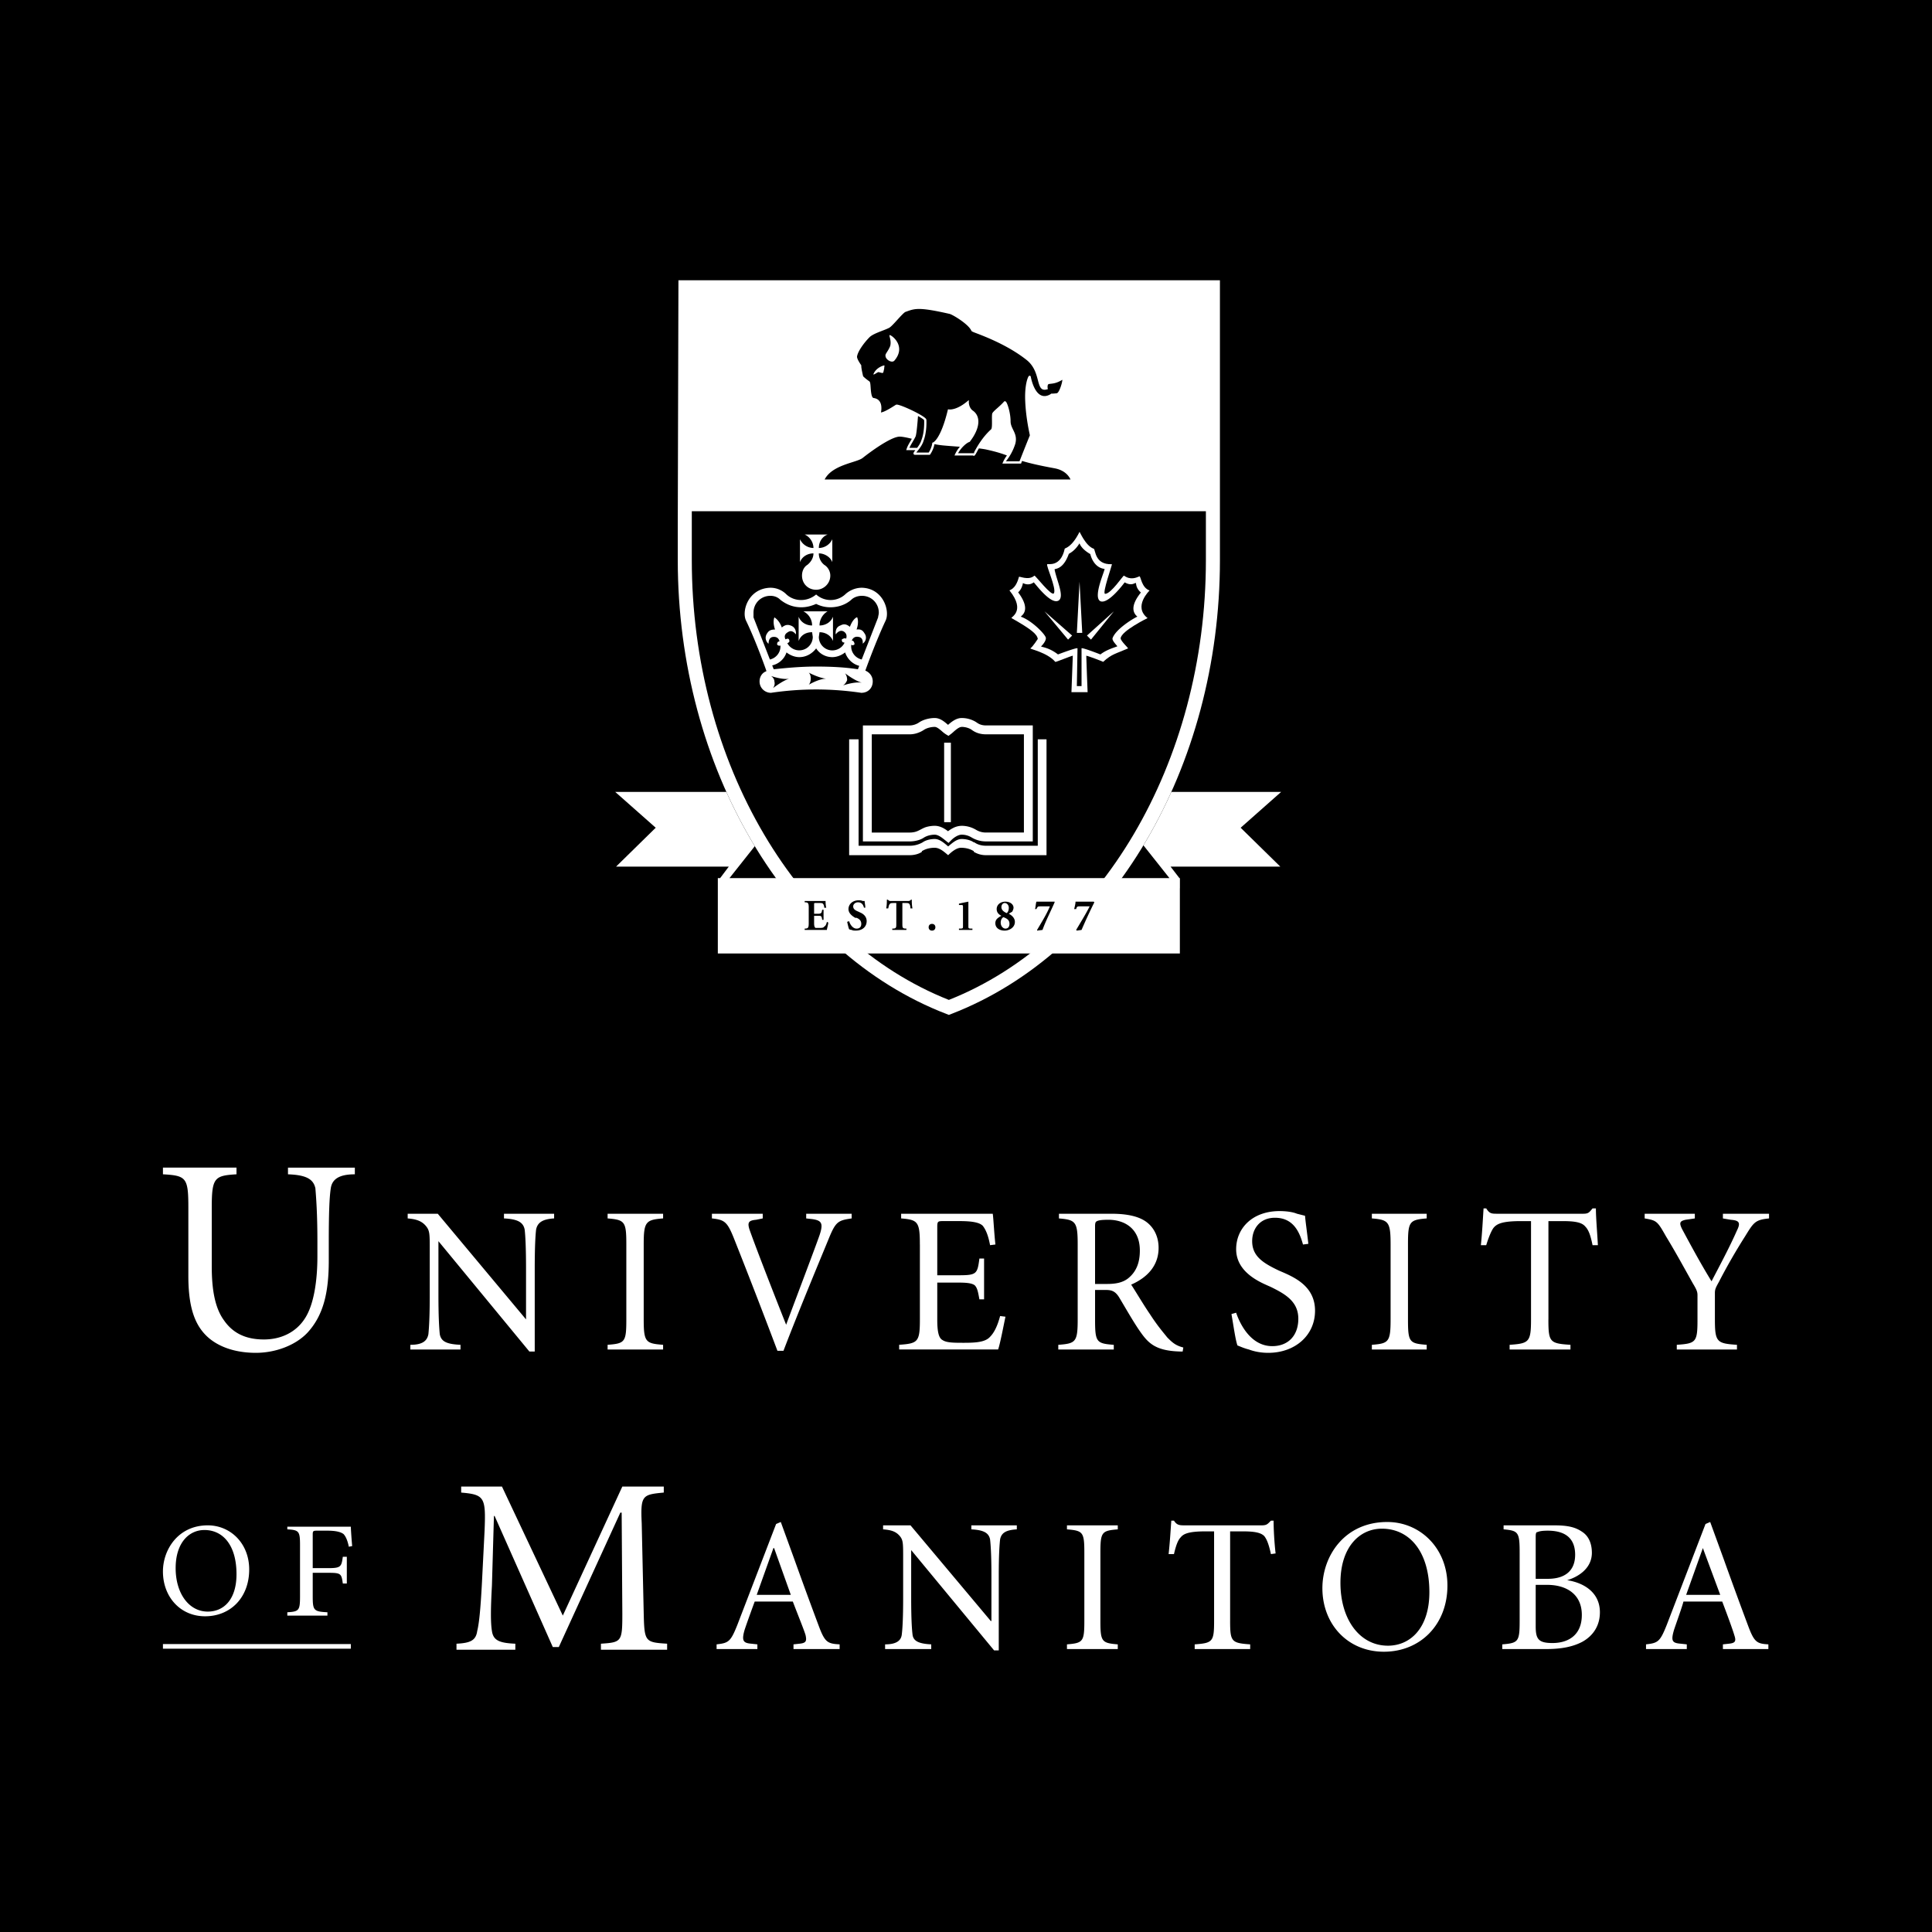 <svg xmlns="http://www.w3.org/2000/svg" width="2500" height="2500" viewBox="0 0 192.756 192.756"><path fill-rule="evenodd" clip-rule="evenodd" d="M0 0h192.756v192.756H0V0z"/><path d="M23.596 116.494v.666c-2.202.133-2.469.334-2.469 3.336v5.871c0 2.334.333 4.135 1.201 5.336.867 1.268 2.135 1.936 4.002 1.936 1.735 0 3.203-.734 4.07-2.068.934-1.4 1.267-3.869 1.267-6.205v-1.467c0-2.936-.133-4.471-.2-5.338-.2-.934-.934-1.334-2.735-1.4v-.666h6.671v.666c-1.535 0-2.269.467-2.401 1.4-.134.867-.2 2.402-.2 5.338v1.867c0 3.203-.534 5.471-2.135 7.205-1.201 1.268-3.202 2.002-5.137 2.002-1.534 0-3.269-.334-4.603-1.402-1.467-1.199-2.135-3.068-2.135-6.27v-6.805c0-3.002-.2-3.203-2.535-3.336v-.666h7.339zm147.5 15.143c0 2.268.199 2.402 2.201 2.535v.467h-6.004v-.467c1.934-.133 2.066-.268 2.066-2.535v-2.402c0-.332-.064-.533-.467-1.199-.934-1.668-1.732-3.137-2.668-4.67-.867-1.535-.934-1.602-2.135-1.803v-.467h5.004v.467l-.934.135c-.533.133-.668.266-.334.934.934 1.734 1.867 3.469 2.936 5.203.867-1.668 1.801-3.402 2.535-5.07.4-.801.199-1-.602-1.066l-.799-.135v-.467h4.602v.467c-1.4.135-1.533.4-2.4 1.803a57.948 57.948 0 0 0-2.604 4.535c-.332.602-.398.734-.398 1.135v2.6h.001zm-16.612 0c0 2.268.133 2.402 2.201 2.535v.467h-6.07v-.467c1.934-.133 2.135-.268 2.135-2.535v-9.807h-1.002c-1.867 0-2.4.268-2.734.668-.201.266-.467.867-.734 1.734h-.533c.133-1.268.199-2.604.268-3.67h.266c.334.533.533.533 1.135.533h8.539c.533 0 .6-.133.934-.533h.334c0 .934.133 2.402.199 3.67h-.533c-.201-1.002-.4-1.535-.734-1.869-.334-.4-1-.533-2.268-.533h-1.4v9.807h-.003zm-14.009 0c0 2.268.133 2.402 1.867 2.535v.467h-5.471v-.467c1.668-.133 1.869-.268 1.869-2.535v-7.471c0-2.27-.201-2.469-1.869-2.604v-.467h5.471v.467c-1.734.135-1.867.334-1.867 2.604v7.471zm-17.145-.668c.334 1.002 1.4 3.336 3.602 3.336 1.602 0 2.602-1.066 2.602-2.734 0-1.734-1.334-2.469-2.668-3.135-.668-.334-3.535-1.27-3.535-3.803 0-2.068 1.6-3.803 4.336-3.803.533 0 1.268.066 1.734.266.268.066.533.135.801.201.066.734.199 1.6.332 2.801l-.534.068c-.332-1.201-.934-2.67-2.801-2.67-1.469 0-2.27 1.068-2.27 2.336 0 1.533 1.135 2.201 2.67 2.936 1.4.6 3.602 1.467 3.602 4.002 0 2.469-2.002 4.203-4.67 4.203-.734 0-1.4-.133-1.934-.334-.533-.133-.934-.334-1.135-.4-.199-.533-.4-2.002-.6-3.135l.468-.135zm-14.076-8.606c0-.4.066-.467.199-.533.135-.066.4-.133 1.135-.133 1.602 0 3.135.867 3.135 3.068 0 1.066-.266 2.068-1.201 2.801-.533.4-1.201.535-2.066.535h-1.201v-5.738h-.001zm0 6.338h1.133c.602 0 .934.201 1.268.734.602 1 1.469 2.535 2.135 3.469.801 1.135 1.535 1.867 3.936 1.936h.268l.066-.4c-.801-.201-1.133-.535-1.6-1.002-.535-.666-1.002-1.201-1.736-2.334-.6-.867-1.467-2.336-1.867-2.936 1.668-.734 2.736-1.936 2.736-3.67 0-1.201-.535-2.135-1.336-2.668-.799-.533-2-.734-3.334-.734h-5.271v.467c1.668.135 1.869.334 1.869 2.604v7.471c0 2.268-.201 2.402-1.936 2.535v.467h5.537v-.467c-1.734-.133-1.867-.268-1.867-2.535v-2.937h-.001zm-17.479-4.535c0-2.27-.2-2.469-1.868-2.604v-.467h9.14c.066.4.133 1.869.266 3.07l-.533.066c-.199-1.068-.467-1.602-.732-1.936-.334-.334-1.068-.467-2.336-.467h-1.534c-.601 0-.667 0-.667.6v4.805h2.135c1.801 0 1.868-.135 2.069-1.668h.467v4.068h-.467c-.135-.732-.201-1.133-.467-1.4-.267-.199-.735-.268-1.602-.268h-2.135v3.67c0 1.201.134 1.867.534 2.068.4.268 1.134.268 2.135.268 1.201 0 2.135-.068 2.602-.602.4-.4.734-1.066 1-2.068l.535.066c-.133.602-.535 2.736-.734 3.27H89.71v-.467c1.868-.133 2.068-.268 2.068-2.535v-7.469h-.003zm-14.21 10.605a694.71 694.71 0 0 0-4.336-11.207c-.667-1.668-.934-1.867-2.201-2.002v-.467h5.07v.467l-.667.135c-.734.066-.868.266-.667.934.534 1.535 2.135 5.67 3.669 9.539 1.067-2.869 2.869-7.605 3.335-8.939.4-1.199.2-1.467-.734-1.602l-.6-.066v-.467h4.536v.467c-1.401.201-1.601.334-2.334 2.135-.267.668-2.869 6.873-4.47 11.074h-.601v-.001zm-13.342-3.134c0 2.268.2 2.402 1.935 2.535v.467h-5.537v-.467c1.734-.133 1.868-.268 1.868-2.535v-7.471c0-2.27-.133-2.469-1.868-2.604v-.467h5.537v.467c-1.734.135-1.935.334-1.935 2.604v7.471zm-10.874 3.203h-.534l-9.072-11.008v5.336c0 2.135.067 3.27.133 3.936.133.734.667 1.002 2.068 1.068v.467h-5.003v-.467c1.134 0 1.668-.334 1.801-1.068.067-.666.134-1.801.134-3.936v-4.535c0-1.535 0-1.869-.4-2.336s-.934-.668-1.801-.734v-.467h3.002l8.806 10.541v-5.004c0-2.201-.066-3.336-.133-3.936-.133-.734-.667-1.068-2.068-1.135v-.467h5.003v.467c-1.134.066-1.668.4-1.801 1.135-.067.6-.133 1.734-.133 3.936v8.207h-.002zM50.081 148.314l6.07 12.875 5.938-12.875h4.136v.6c-2.134.201-2.334.268-2.201 3.07l.2 9.006c.067 2.801.133 2.867 2.335 3.002v.6h-6.604v-.6c2.068-.135 2.135-.201 2.135-3.002l-.067-10.074h-.133l-6.138 13.41h-.6l-5.804-13.076h-.068l-.2 6.938c-.133 2.402-.133 3.736 0 4.537.134.934.734 1.201 2.335 1.268v.6h-5.871v-.6c1.401-.066 1.935-.334 2.068-1.268.2-.801.334-2.27.467-4.736l.267-5.271c.133-3.336 0-3.602-2.335-3.803v-.6h4.07v-.001zm119.814 6.137l1.734 4.67h-3.402l1.668-4.67zm2.001 10.074h4.535v-.467c-1.135-.066-1.4-.201-2.002-1.801a511.82 511.82 0 0 1-2.467-6.738l-1.336-3.67-.467.201-3.869 10.072c-.666 1.668-.867 1.803-2.066 1.936v.467h4.068v-.467l-.6-.066c-.867-.066-1.002-.268-.668-1.402.268-.799.801-2.268.934-2.801h3.869c.535 1.4 1.068 2.869 1.201 3.336.201.6.133.801-.533.867l-.6.066v.467h.001zm-18.679-11.207c0-.4.066-.467.199-.467.133-.066.4-.135 1.002-.135 2.268 0 2.734 1.268 2.734 2.402 0 1.533-.934 2.402-2.734 2.402h-1.201v-4.202zm-3.203-1.134v.4c1.469.133 1.602.268 1.602 2.336v6.803c0 2.068-.133 2.203-1.734 2.336v.467h4.402c1.4 0 2.602-.199 3.602-.734 1.068-.6 1.736-1.6 1.736-2.936 0-1.934-1.535-2.934-3.27-3.201.934-.268 2.469-1.068 2.469-2.734 0-.936-.334-1.668-.936-2.068-.666-.467-1.4-.668-2.801-.668h-5.07v-.001zm4.336 5.937c1.936 0 3.469.934 3.469 3.002 0 2.002-1.334 2.803-2.934 2.803-1.402 0-1.668-.402-1.668-1.668v-4.137h1.133zm-11.741.734c0 3.535-1.869 5.336-4.137 5.336-2.803 0-4.736-2.602-4.736-6.27 0-3.604 1.934-5.404 4.137-5.404 2.734.001 4.736 2.268 4.736 6.338zm-4.203-7.005c-4.27 0-6.471 3.402-6.471 6.605 0 3.602 2.535 6.338 6.137 6.338 3.604 0 6.338-2.67 6.338-6.605 0-3.737-2.734-6.338-6.004-6.338zm-15.677 9.873c0 2.068.135 2.203 2.002 2.336v.467h-5.537v-.467c1.801-.133 1.936-.268 1.936-2.336v-8.938h-.867c-1.736 0-2.203.266-2.469.6-.268.268-.467.801-.668 1.668h-.533c.133-1.201.199-2.402.268-3.336h.266c.268.4.467.467 1.002.467h7.738c.533 0 .6-.133.934-.467h.266c0 .801.068 2.135.201 3.27l-.467.066c-.201-.934-.4-1.469-.668-1.801-.334-.334-.934-.467-2.135-.467h-1.268v8.938h-.001zm-12.942 0c0 2.068.133 2.203 1.734 2.336v.467h-5.07v-.467c1.602-.133 1.734-.268 1.734-2.336v-6.803c0-2.068-.133-2.203-1.734-2.336v-.4h5.07v.4c-1.602.133-1.734.268-1.734 2.336v6.803zm-10.141 2.935h-.466l-8.272-10.006v4.803c0 2.002.067 3.068.133 3.602.067.668.6.936 1.868 1.002v.467h-4.603v-.467c1.067 0 1.601-.334 1.667-1.002.067-.533.134-1.6.134-3.602v-4.068c0-1.402 0-1.734-.334-2.135-.4-.467-.867-.602-1.667-.668v-.4h2.735l8.005 9.539h.068v-4.535c0-2.002-.068-3.002-.135-3.604-.133-.666-.666-.934-1.868-1v-.4h4.536v.4c-1.066.066-1.533.334-1.668 1-.066.602-.133 1.602-.133 3.604v7.47zm-22.481-10.207h.067l1.668 4.67h-3.402l1.667-4.67zm2.002 10.074h4.603v-.467c-1.201-.066-1.467-.201-2.068-1.801a482.977 482.977 0 0 1-2.469-6.738l-1.334-3.67-.467.201-3.869 10.072c-.667 1.668-.868 1.803-2.068 1.936v.467h4.069v-.467l-.601-.066c-.801-.066-1-.268-.667-1.402.267-.799.801-2.268 1.001-2.801H79.1c.534 1.4 1.134 2.869 1.268 3.336.133.6.067.801-.6.867l-.601.066v.467zm-62.91-.498h18.746v.463H16.257v-.463zm13.677-9.775c0-1.467-.067-1.602-1.268-1.668v-.268h6.337c0 .201.066 1.201.134 1.936l-.334.066c-.133-.666-.333-1.066-.533-1.268-.267-.199-.734-.334-1.602-.334h-1.067c-.4 0-.4.068-.4.467v3.27h1.534c1.268 0 1.335-.133 1.468-1.133h.4v2.668h-.4c-.133-1.002-.2-1.068-1.468-1.068h-1.534v2.27c0 1.467.066 1.6 1.467 1.666v.334h-4.002v-.334c1.201-.066 1.268-.199 1.268-1.666v-4.938zm-6.338 2.803c0 2.533-1.268 3.734-2.869 3.734-1.868 0-3.202-1.801-3.202-4.336s1.334-3.803 2.869-3.803c1.867 0 3.202 1.536 3.202 4.405zm-2.869-4.871c-2.935 0-4.47 2.402-4.47 4.604 0 2.535 1.735 4.469 4.203 4.469 2.535 0 4.403-1.867 4.403-4.67 0-2.603-1.868-4.403-4.136-4.403z" fill-rule="evenodd" clip-rule="evenodd" fill="#fff"/><path d="M121.713 55.884c0 10.346-2.711 20.12-7.406 28.075-4.707 7.971-11.41 14.121-19.388 17.201l-.252.098-.251-.098c-7.978-3.08-14.682-9.23-19.388-17.201-4.696-7.956-7.407-17.729-7.407-28.075v-3.512l.067-24.408h54.024v27.92h.001z" fill="#fff"/><path d="M120.312 51.005H69.021v4.879c0 10.095 2.638 19.621 7.209 27.364 4.501 7.624 10.873 13.517 18.437 16.513 7.563-2.996 13.934-8.89 18.436-16.513 4.57-7.743 7.209-17.269 7.209-27.364v-4.879z"/><path fill="#fff" d="M120.312 49.538V29.365H69.088v20.173h51.224z"/><path d="M108.512 69.057h-1.613s.135-3.495.135-3.629c0-.067-1.748.672-1.748.605-.807-.941-2.553-1.277-2.486-1.344.27-.201.74-.941.74-.941-.068-.47-.605-.941-2.621-2.083-.135-.067 1.479-.672-.203-2.755 0-.067.605-.067.941-1.344 0-.134.941.403 1.547-.134.066-.067 1.746 2.15 1.949 1.748.268-.471-.807-2.756-.674-2.89.068-.067 1.346.336 1.748-1.545 0-.068.672-.068 1.479-1.681 0-.067.605 1.411 1.412 1.681.201.067.066 1.613 1.814 1.545.066 0-1.008 2.957-.672 2.957.604 0 1.814-1.882 1.881-1.814.672.47 1.211.202 1.547.067.135 0 .201 1.142 1.008 1.411 0 0-1.68 1.613-.201 2.755 0 0-2.621 1.277-2.689 2.017 0 .269.807 1.008.74 1.008-1.211.538-1.613.538-2.486 1.344.066 0-1.682-.672-1.682-.605-.001.267.134 3.627.134 3.627z" fill-rule="evenodd" clip-rule="evenodd" fill="#fff"/><path d="M107.906 68.452h-.469s.066-3.629.066-3.764c0-.134-1.949.605-1.949.605-.941-.739-1.746-.739-1.68-.806.201-.202.471-.538.471-.807.066-.269-1.346-1.748-2.488-2.15-.066-.067 1.143-.538-.268-2.42-.068 0 .336-.202.471-.941 0 0 .537.336 1.074-.067.068 0 1.68 2.286 2.486 1.814.605-.403-.201-2.016-.402-3.091-.066-.135.807.135 1.41-1.545 0-.068.539-.202 1.076-1.076 0 0 .135.538 1.076 1.076 0 0 .268 1.344 1.412 1.478.133 0-1.211 2.823-.404 3.226.807.336 2.42-1.882 2.42-1.882.604.336.873.135 1.074.067.135-.067-.066.403.539.941 0 .067-1.412 1.546-.336 2.42 0-.067-2.152 1.142-2.488 2.15-.066.269.537.807.471.807-.336.134-1.074.336-1.68.806 0 0-1.883-.739-1.883-.605l.001 3.764zm.069-5.309h-.537l.268-5.108.269 5.108zm-1.413.671l.404-.403-2.756-2.419 2.352 2.822zm2.286 0l-.402-.403 2.688-2.419-2.286 2.822zM90.769 72.82c.47 0 .941-.202 1.209-.403a2.571 2.571 0 0 1 1.277-.336c.538 0 1.008.605 1.344.807.269-.202.807-.807 1.344-.807.471 0 .874.134 1.21.336.336.269.738.403 1.209.403h4.234v10.686h-4.234c-.471 0-.873-.134-1.209-.336a2.32 2.32 0 0 0-1.21-.336c-.538 0-1.075.403-1.344.672-.336-.269-.807-.672-1.344-.672-.47 0-.941.134-1.277.336-.269.202-.739.336-1.209.336h-4.234V72.82h4.234z" fill-rule="evenodd" clip-rule="evenodd"/><path d="M90.769 72.377c.166 0 .335-.034.49-.085.145-.048.274-.11.375-.174.078-.049.145-.099.228-.143.182-.097.389-.177.607-.234.252-.066.521-.104.786-.104.538 0 .948.352 1.292.648l.002.002.037.032c.311-.272.73-.617 1.218-.674.109-.013.221-.009.33-.002.426.028.805.152 1.131.329.098.053.172.109.264.169.234.156.514.234.834.234h4.677v11.573h-4.683a2.765 2.765 0 0 1-1.43-.4 1.88 1.88 0 0 0-.983-.272c-.151 0-.312.053-.464.129a2.248 2.248 0 0 0-.566.414l-.28.28-.309-.248-.058-.046c-.279-.224-.657-.528-1.011-.528-.193 0-.385.026-.562.073a1.908 1.908 0 0 0-.475.192h-.001l-.002.001a2.096 2.096 0 0 1-.654.297 3.006 3.006 0 0 1-.793.109h-4.677V72.377h4.677zm.769.754l-.002.002a2.454 2.454 0 0 1-.767.131h-3.791v9.799h3.791c.197 0 .39-.027.558-.073.401-.111.72-.384 1.143-.495.252-.066.521-.104.786-.104.535 0 .978.273 1.33.541.146-.113.315-.227.5-.319a1.94 1.94 0 0 1 .859-.222 2.8 2.8 0 0 1 1.437.4c.27.162.596.271.977.271H102.156v-9.799h-3.791c-.566 0-1.057-.162-1.469-.486a1.883 1.883 0 0 0-.744-.243.874.874 0 0 0-.306.003c-.242.061-.534.319-.743.504v.002c-.079.069-.147.13-.236.196l-.238.179-.253-.152a2.946 2.946 0 0 1-.4-.31l-.002-.002.002.002-.001-.001c-.229-.197-.503-.432-.716-.432-.193 0-.385.026-.562.073a1.908 1.908 0 0 0-.473.193c-.18.129-.424.255-.686.342zm0 0l-.002.002.002-.002zm.679 10.412c.002 0 .001-.001 0 0 0 0-.001.001 0 0z" fill="#fff"/><path d="M98.363 84.38c-.471 0-.873-.135-1.143-.336h-.066c-.27-.202-.74-.336-1.21-.336-.538 0-1.008.471-1.344.739-.336-.268-.807-.739-1.344-.739-.47 0-.941.135-1.209.336a2.582 2.582 0 0 1-1.277.336h-5.108V73.761h-.942v11.56h6.049c.47 0 .941-.134 1.209-.336v-.067c.336-.202.739-.336 1.277-.336s1.008.471 1.344.74c.269-.269.807-.74 1.277-.74.538 0 .941.135 1.278.336v.067c.336.202.738.336 1.209.336h6.049v-11.56h-.873V84.38h-5.176z" fill-rule="evenodd" clip-rule="evenodd" fill="#fff"/><path fill-rule="evenodd" clip-rule="evenodd" fill="#fff" d="M94.869 82.028v-7.931h-.672v7.931h.672z"/><path d="M91.086 43.572l.052-.104c.094-.188.191-1.446.234-2.079a13.65 13.65 0 0 0-.469-.236c-.616-.297-1.249-.556-1.43-.556-.659.467-1.135.65-1.849.846.033-.224.082-.447.086-.679.006-.351-.094-.766-.586-.831h-.001a.32.32 0 0 1-.162-.073c-.252-.207-.295-.796-.326-1.234-.016-.219-.006-.379-.017-.384l-.008-.004-.007-.005a5.497 5.497 0 0 1-.523-.413c-.117-.108-.18-.196-.193-.259-.182-.775-.186-.992-.186-1.06l-.028-.032c-.107-.162-.395-.595-.395-.883v-.002l.001-.01c.031-.279.191-.618.402-.952.274-.432.635-.859.907-1.131.286-.286.839-.501 1.339-.694.238-.092.463-.18.64-.268l.01-.004.013-.004c.1-.025.421-.377.751-.74.355-.39.721-.791.914-.869l.004-.001.111-.04h.001c.881-.318 1.326-.478 4.454.238l.003.001.007.002c.248.083.911.457 1.459.89.361.284.679.599.809.881.072.046.109.052.324.132.906.344 3.293 1.25 5.172 2.753v.001c.781.638 1 1.466 1.164 2.09.127.479.215.821.527.794-.002-.173.033-.49.293-.555l.006-.001c.074-.015.15-.023.23-.032.266-.031.584-.067 1.143-.423l.004-.002.006-.003c.068-.034.127-.025.176.018v.001c.057.05.074.156.062.292-.01.109-.037.247-.076.393-.133.498-.422 1.112-.709 1.122a3.548 3.548 0 0 1-.453.034h-.012l-.01.009-.012.008c-1.441.864-2.053-.814-2.248-1.56-.104.343-.223.983-.184 1.997.055 1.489.338 2.841.434 3.306.023.107.035.171.035.193v.022l-.008.021c-.148.346-.656 1.624-.918 2.284.668.202 1.611.432 3.186.72 1.551.282 1.836 1.424 1.838 1.427l.035.141H81.933l.062-.155c.488-1.22 1.933-1.683 2.973-2.016.431-.138.791-.253.959-.383l.001-.001c.22-.175 1.303-1.019 2.321-1.6.574-.329 1.131-.574 1.512-.574.304.001.778.102 1.325.236zm9.506 1.679c.213-.298.41-.594.482-1.013l.004-.009c.145-.546-.031-.91-.203-1.267-.137-.282-.271-.561-.271-.923 0-.604-.172-1.267-.307-1.609l-.047-.108a8.93 8.93 0 0 1-.586.556h-.002.002-.002c-.227.202-.418.372-.451.452-.02.14-.018.365-.014.6.006.435.012.903-.148 1.063l-.006.004c-.551.494-.965 1.066-1.254 1.529.215.027.416.057.596.091h.002c1.109.241 1.695.438 2.205.634zm-4.629-.892c.119-.119.237-.218.34-.292a1.75 1.75 0 0 1 .202-.127.828.828 0 0 1 .108-.048 5.36 5.36 0 0 0 .259-.373c.355-.558.513-1.047.513-1.448 0-.384-.15-.688-.415-.889a1.194 1.194 0 0 0-.081-.057l-.005-.002-.006-.005a1.284 1.284 0 0 1-.42-.747c-.854.651-1.475.715-1.707.712-.472 1.889-.983 2.701-1.296 3.042.215.038.422.068.615.086.439.042.983.082 1.527.121l.366.027z" fill="#fff"/><path d="M101.297 44.276a5.301 5.301 0 0 1-.939 1.75h1.357c.15-.382.836-2.122 1.035-2.589-.006-.021-.014-.068-.027-.133-.098-.471-.385-1.839-.439-3.344-.047-1.219.135-1.929.252-2.232.025-.066.049-.116.066-.147.057-.098.133-.114.191-.074v-.001c.002.001.004.002.004.004h.002a.128.128 0 0 1 .045.074V37.595c.033.179.494 2.602 1.969 1.733.057-.056.062-.058.162-.058.059 0 .172 0 .432-.032l.01-.001h.004c.172 0 .385-.527.5-.954.035-.136.061-.262.068-.356l.004-.037c-.545.329-.869.366-1.145.397h-.002a2.84 2.84 0 0 0-.209.03c-.168.047-.113.405-.113.405l.02.104-.102.027c-.604.161-.723-.287-.895-.938-.156-.593-.363-1.381-1.088-1.973v-.001c-1.854-1.481-4.213-2.377-5.109-2.718-.238-.09-.391-.147-.432-.218h-.003c-.101-.25-.404-.551-.757-.829-.527-.415-1.152-.771-1.387-.852-3.057-.7-3.482-.547-4.323-.244a3.75 3.75 0 0 1-.111.04c-.146.062-.492.441-.828.81-.342.375-.674.741-.847.802-.178.089-.41.178-.653.272-.478.185-1.007.391-1.26.644a6.859 6.859 0 0 0-.876 1.092c-.192.304-.338.608-.368.848.003.222.256.606.353.752.013.02.025.038.034.055.039.04.039.048.039.118 0 .062 0 .247.176.995l.003.014v.012c0 .003.039.042.123.119.105.097.27.229.502.394.091.064.107.285.126.56.032.443.077 1.067.292 1.1h.002c.896.12.815 1.053.739 1.446.179-.032.499-.127 1.468-.757a.195.195 0 0 1 .11-.028c.213 0 .886.27 1.529.579.644.311 1.271.67 1.39.849a.2.2 0 0 1 .036.097c0 .002.068 1.162-.274 2.058-.116.424-.415.798-.618 1.052l-.115.146h1.238c.079-.123.297-.494.35-.909l.009-.071.068-.022c.001-.001.747-.25 1.471-3.213l.024-.098.099.013c.001 0 .694.126 1.796-.782l.185-.151v.239c0 .001.001.483.36.785.027.018.057.038.088.061.322.246.504.61.504 1.068 0 .442-.17.974-.549 1.57a6.458 6.458 0 0 1-.292.416l-.021.028-.033.011a.7.7 0 0 0-.108.045 1.307 1.307 0 0 0-.175.11c-.16.115-.354.293-.534.512a3.062 3.062 0 0 0-.312.457h1.595c.004-.034 0-.094.043-.173.252-.459.785-1.429 1.66-2.215.092-.095.086-.512.082-.899-.002-.25-.006-.488.021-.651v-.009l.004-.007c.045-.135.26-.327.518-.556.211-.188.453-.403.639-.617a.133.133 0 0 1 .061-.05c.074-.029.141.008.199.102v.001c.029.048.062.118.094.201.143.36.322 1.057.322 1.692 0 .312.123.568.248.825.194.394.387.793.223 1.414l-.002.009c.002-.003.002-.006.002-.009zm-5.713.283c-.508-.037-1.016-.074-1.533-.123a8.741 8.741 0 0 1-.805-.12l-.021.013c-.086.542-.418 1.005-.419 1.007l-.034.042h-1.465c-.117 0-.167-.051-.167-.147 0-.081.078-.185.188-.323h-.915l.049-.149c.084-.252.214-.472.363-.726l.15-.257c-.506-.123-.94-.213-1.214-.213-.336 0-.856.233-1.4.544-1.002.572-2.077 1.41-2.292 1.582l-.001.001c-.198.154-.576.275-1.03.42-.951.305-2.253.722-2.762 1.73h24.53c-.127-.286-.525-.925-1.605-1.121-1.6-.292-2.555-.526-3.229-.731a7.329 7.329 0 0 0-.074.189l-.027.074h-1.865l.07-.158c.111-.251.246-.458.383-.652-.49-.186-1.064-.374-2.117-.604-.201-.038-.43-.071-.678-.101-.096.163-.174.306-.234.418-.111.201-.176.321-.264.321-.039 0-.07-.01-.09-.031H95.23l.074-.16c.112-.244.264-.47.423-.666l.04-.049a11.213 11.213 0 0 1-.183-.01zm-4.852.123h.771c.168-.221.354-.497.434-.791l.001-.003.003-.008c.312-.812.266-1.867.262-1.959-.061-.087-.299-.242-.613-.416-.05.675-.148 1.86-.25 2.062-.108.217-.221.407-.322.58-.111.19-.211.361-.286.535zm-1.509-8.692c-.269.269-.874-.134-.874-.471-.068-.202.269-.47.47-1.008.134-.537-.135-1.008-.067-1.075.135-.067 1.748 1.075.471 2.554zm-1.546 1.142c-.067-.067-.538.336-.538.202.269-.672 1.008-.874 1.075-.874s0 .134 0 .336c-.133.471.001.471-.537.336z"/><path d="M117.715 88.614V95.129H71.618V87.61h.229l.867-1.15H61.468l.813-.798 3.14-3.079-3.121-2.761-.921-.814H72.468a50.24 50.24 0 0 0 2.56 4.952l.278.463-2.526 3.188h43.896l-2.596-3.273.227-.377a50.019 50.019 0 0 0 2.559-4.952h10.956l-.922.814-3.119 2.761 3.139 3.079.814.798h-10.948l.885 1.15h.045v.059l.004.005v.941h-.005v-.002z" fill="#fff"/><path d="M80.688 90.563c0-.47-.067-.538-.404-.538v-.135h2.083c0 .067 0 .403.067.672h-.202c0-.202-.067-.336-.134-.403s-.202-.067-.471-.067h-.201c-.202 0-.202 0-.202.134v.941h.336c.403 0 .403-.067.471-.403h.135v1.008h-.135c-.067-.403-.067-.403-.471-.403h-.336v.739c0 .336.067.403.134.471h.404c.201 0 .403 0 .47-.134.134-.067.202-.202.269-.471l.134.067c0 .202-.134.605-.134.739h-2.218v-.134c.336 0 .404-.067.404-.538v-1.545h.001zm28.429-.605l.066.067c-.469.94-.873 1.814-1.277 2.755l-.469.067-.068-.067c.471-.807.941-1.546 1.346-2.352h-.941c-.27 0-.336 0-.404.269h-.201c.066-.269.135-.538.135-.739h1.813zm-3.898 0v.067c-.404.94-.873 1.814-1.209 2.755l-.539.067v-.067c.471-.807.941-1.546 1.277-2.352h-.873c-.336 0-.336 0-.471.269h-.135c.066-.269.066-.538.135-.739h1.815zm-4.973.135c.201 0 .402.201.402.47 0 .336-.135.47-.201.538-.336-.135-.537-.336-.537-.605 0-.202.133-.403.336-.403zm.066 2.554c-.201 0-.471-.202-.471-.605 0-.269.135-.471.27-.538.336.135.604.269.604.672 0 .269-.133.471-.403.471zm0-2.689c-.537 0-.873.336-.873.739 0 .336.201.538.471.672a2.002 2.002 0 0 0-.404.269c-.066.067-.201.201-.201.47 0 .471.402.739.941.739.402 0 1.008-.269 1.008-.874 0-.403-.336-.671-.605-.806.201-.135.336-.202.336-.202.066-.134.135-.269.135-.403-.001-.334-.337-.604-.808-.604zm-4.637.202c.269-.067.604-.134.941-.202v2.42c0 .269 0 .269.403.269v.134h-1.344v-.134c.403 0 .403 0 .403-.269v-1.883c0-.134 0-.201-.134-.201h-.269v-.134zm-3.024 2.352c0-.201.135-.336.336-.336s.336.135.336.336c0 .202-.135.336-.336.336s-.336-.134-.336-.336zm-2.621-.403c0 .471 0 .538.403.538v.134h-1.412v-.134c.403 0 .403-.067.403-.538v-2.016h-.134c-.336 0-.471 0-.538.134-.067.067-.067.134-.134.403h-.202c.067-.336.067-.672.067-.874h.067c.134.067.134.134.269.134h1.814c.135 0 .201-.067.269-.134h.067c0 .202 0 .538.067.874h-.202c0-.269-.066-.403-.134-.47-.067-.067-.202-.067-.471-.067h-.199v2.016zm-5.31-.201c.067.269.336.739.739.739.336 0 .47-.202.47-.471 0-.269-.134-.47-.47-.605h-.135c-.336-.201-.672-.47-.672-.874 0-.47.403-.874 1.008-.874.135 0 .269 0 .403.067h.202c0 .202.067.403.067.672h-.134c-.067-.269-.202-.538-.605-.538-.269 0-.47.202-.47.403 0 .269.201.403.538.537l.135.067c.335.135.671.403.671.874 0 .538-.403.94-1.075.94-.134 0-.336 0-.403-.067-.134 0-.269-.067-.269-.067-.067-.135-.135-.471-.201-.74l.201-.063z" fill-rule="evenodd" clip-rule="evenodd"/><path d="M85.997 58.639c-.874 0-1.478.471-1.68.672a2.16 2.16 0 0 1-2.89 0c-.874.739-2.151.739-2.958 0a2.253 2.253 0 0 0-1.612-.672c-2.218.067-2.89 2.353-2.42 3.293 1.008 2.083 2.017 4.974 2.017 4.974v.067c-.403.135-.672.538-.672 1.008 0 .672.537 1.142 1.143 1.142a30.816 30.816 0 0 1 4.503-.336c1.612 0 3.158.135 4.502.336.672 0 1.143-.47 1.143-1.142 0-.471-.269-.874-.739-1.075 0 0 1.008-2.823 2.017-4.974.469-.94-.203-3.225-2.354-3.293zm-4.301-3.428c.538 0 1.143.336 1.344.874V53.8a1.506 1.506 0 0 1-1.344.874c0-.605.336-1.142.874-1.344h-2.286c.471.202.874.739.874 1.344a1.508 1.508 0 0 1-1.344-.874v2.285c.201-.538.739-.874 1.344-.874 0 .471-.268.874-.604 1.143-.336.202-.538.605-.538 1.075 0 .807.605 1.411 1.412 1.411.739 0 1.411-.604 1.411-1.411 0-.47-.269-.874-.605-1.075a1.433 1.433 0 0 1-.538-1.143z" fill-rule="evenodd" clip-rule="evenodd" fill="#fff"/><path d="M87.61 61.596l-1.637 4.201a1.348 1.348 0 0 1-1.052-1.311v-.15a.435.435 0 0 0 .067.015c.067.067.202 0 .269-.067a.515.515 0 0 0-.134-.336l-.138-.046c.083-.201.27-.438.675-.357.538.067.403.739.403.672a.707.707 0 0 0 .202-1.008c-.134-.202-.269-.471-.806-.403 0 0 .269-.672.067-1.21h-.067c-.471.27-.672 1.009-.672.941-.403-.336-.673-.269-.941-.134-.538.202-.471.739-.471.874 0 .067.336-.538.807-.269.323.202.305.501.241.708l-.106-.035a.515.515 0 0 0-.336.134c0 .134.067.269.134.269.017 0 .07.015.144.038-.195.449-.681.769-1.219.769a1.348 1.348 0 0 1-1.344-1.344l.067-.47c.604 0 1.143.336 1.344.874V61.53c-.202.538-.74.874-1.344.874 0-.605.336-1.143.807-1.412h-2.42c.538.269.874.807.874 1.412-.605 0-1.142-.336-1.344-.874v2.419c.202-.538.672-.874 1.344-.874l.067.47a1.348 1.348 0 0 1-2.539.624l.053-.019c.135-.067.202-.202.135-.269 0-.134-.135-.201-.27-.134l-.105.036c-.091-.186-.152-.489.24-.708.471-.336.807.269.807.202s.067-.672-.538-.874c-.202-.067-.471-.135-.874.202 0 0-.202-.672-.739-1.009-.202.538.067 1.21.067 1.21-.538 0-.672.202-.806.403-.336.538.067.941.134 1.008.067.067-.067-.605.471-.672.449-.045.598.24.648.434l-.11.037c-.067 0-.135.134-.135.269.067.135.201.135.269.135.01 0 .034-.006.067-.016v.083c0 .639-.451 1.177-1.052 1.311l-1.637-4.202v-.47c0-.941.74-1.681 1.681-1.681.403 0 .739.134 1.008.404.604.47 1.277.739 2.083.739.538 0 1.008-.135 1.479-.336h-.068.068c.403.201.873.336 1.411.336.807 0 1.546-.269 2.083-.739.269-.27.672-.404 1.076-.404.941 0 1.68.739 1.68 1.681-.001.202-.068.336-.068.47zm-5.175 6.116c-.739 0-1.747.605-1.747.605.134-.134.202-.403.202-.605 0-.269-.068-.47-.202-.604 0 0 1.008.537 1.747.604zm-3.696 0c-.672.202-1.613.941-1.613.941.135-.202.202-.403.135-.672 0-.202-.135-.404-.336-.538-.001.001 1.141.404 1.814.269zm7.258.404c-.739-.134-1.882.269-1.882.269.202-.134.336-.336.404-.538 0-.269-.068-.47-.202-.672 0 0 .941.74 1.68.941zm-.271-1.684l-.132.34c-1.277-.202-2.688-.27-4.167-.27-1.546 0-2.958.135-4.234.27l-.151-.387a1.947 1.947 0 0 0 1.428-1.294c.336.269.807.471 1.277.471.672 0 1.277-.336 1.681-.874.336.538.94.874 1.612.874.471 0 .941-.202 1.277-.471.215.645.73 1.16 1.409 1.341z" fill-rule="evenodd" clip-rule="evenodd"/></svg>
